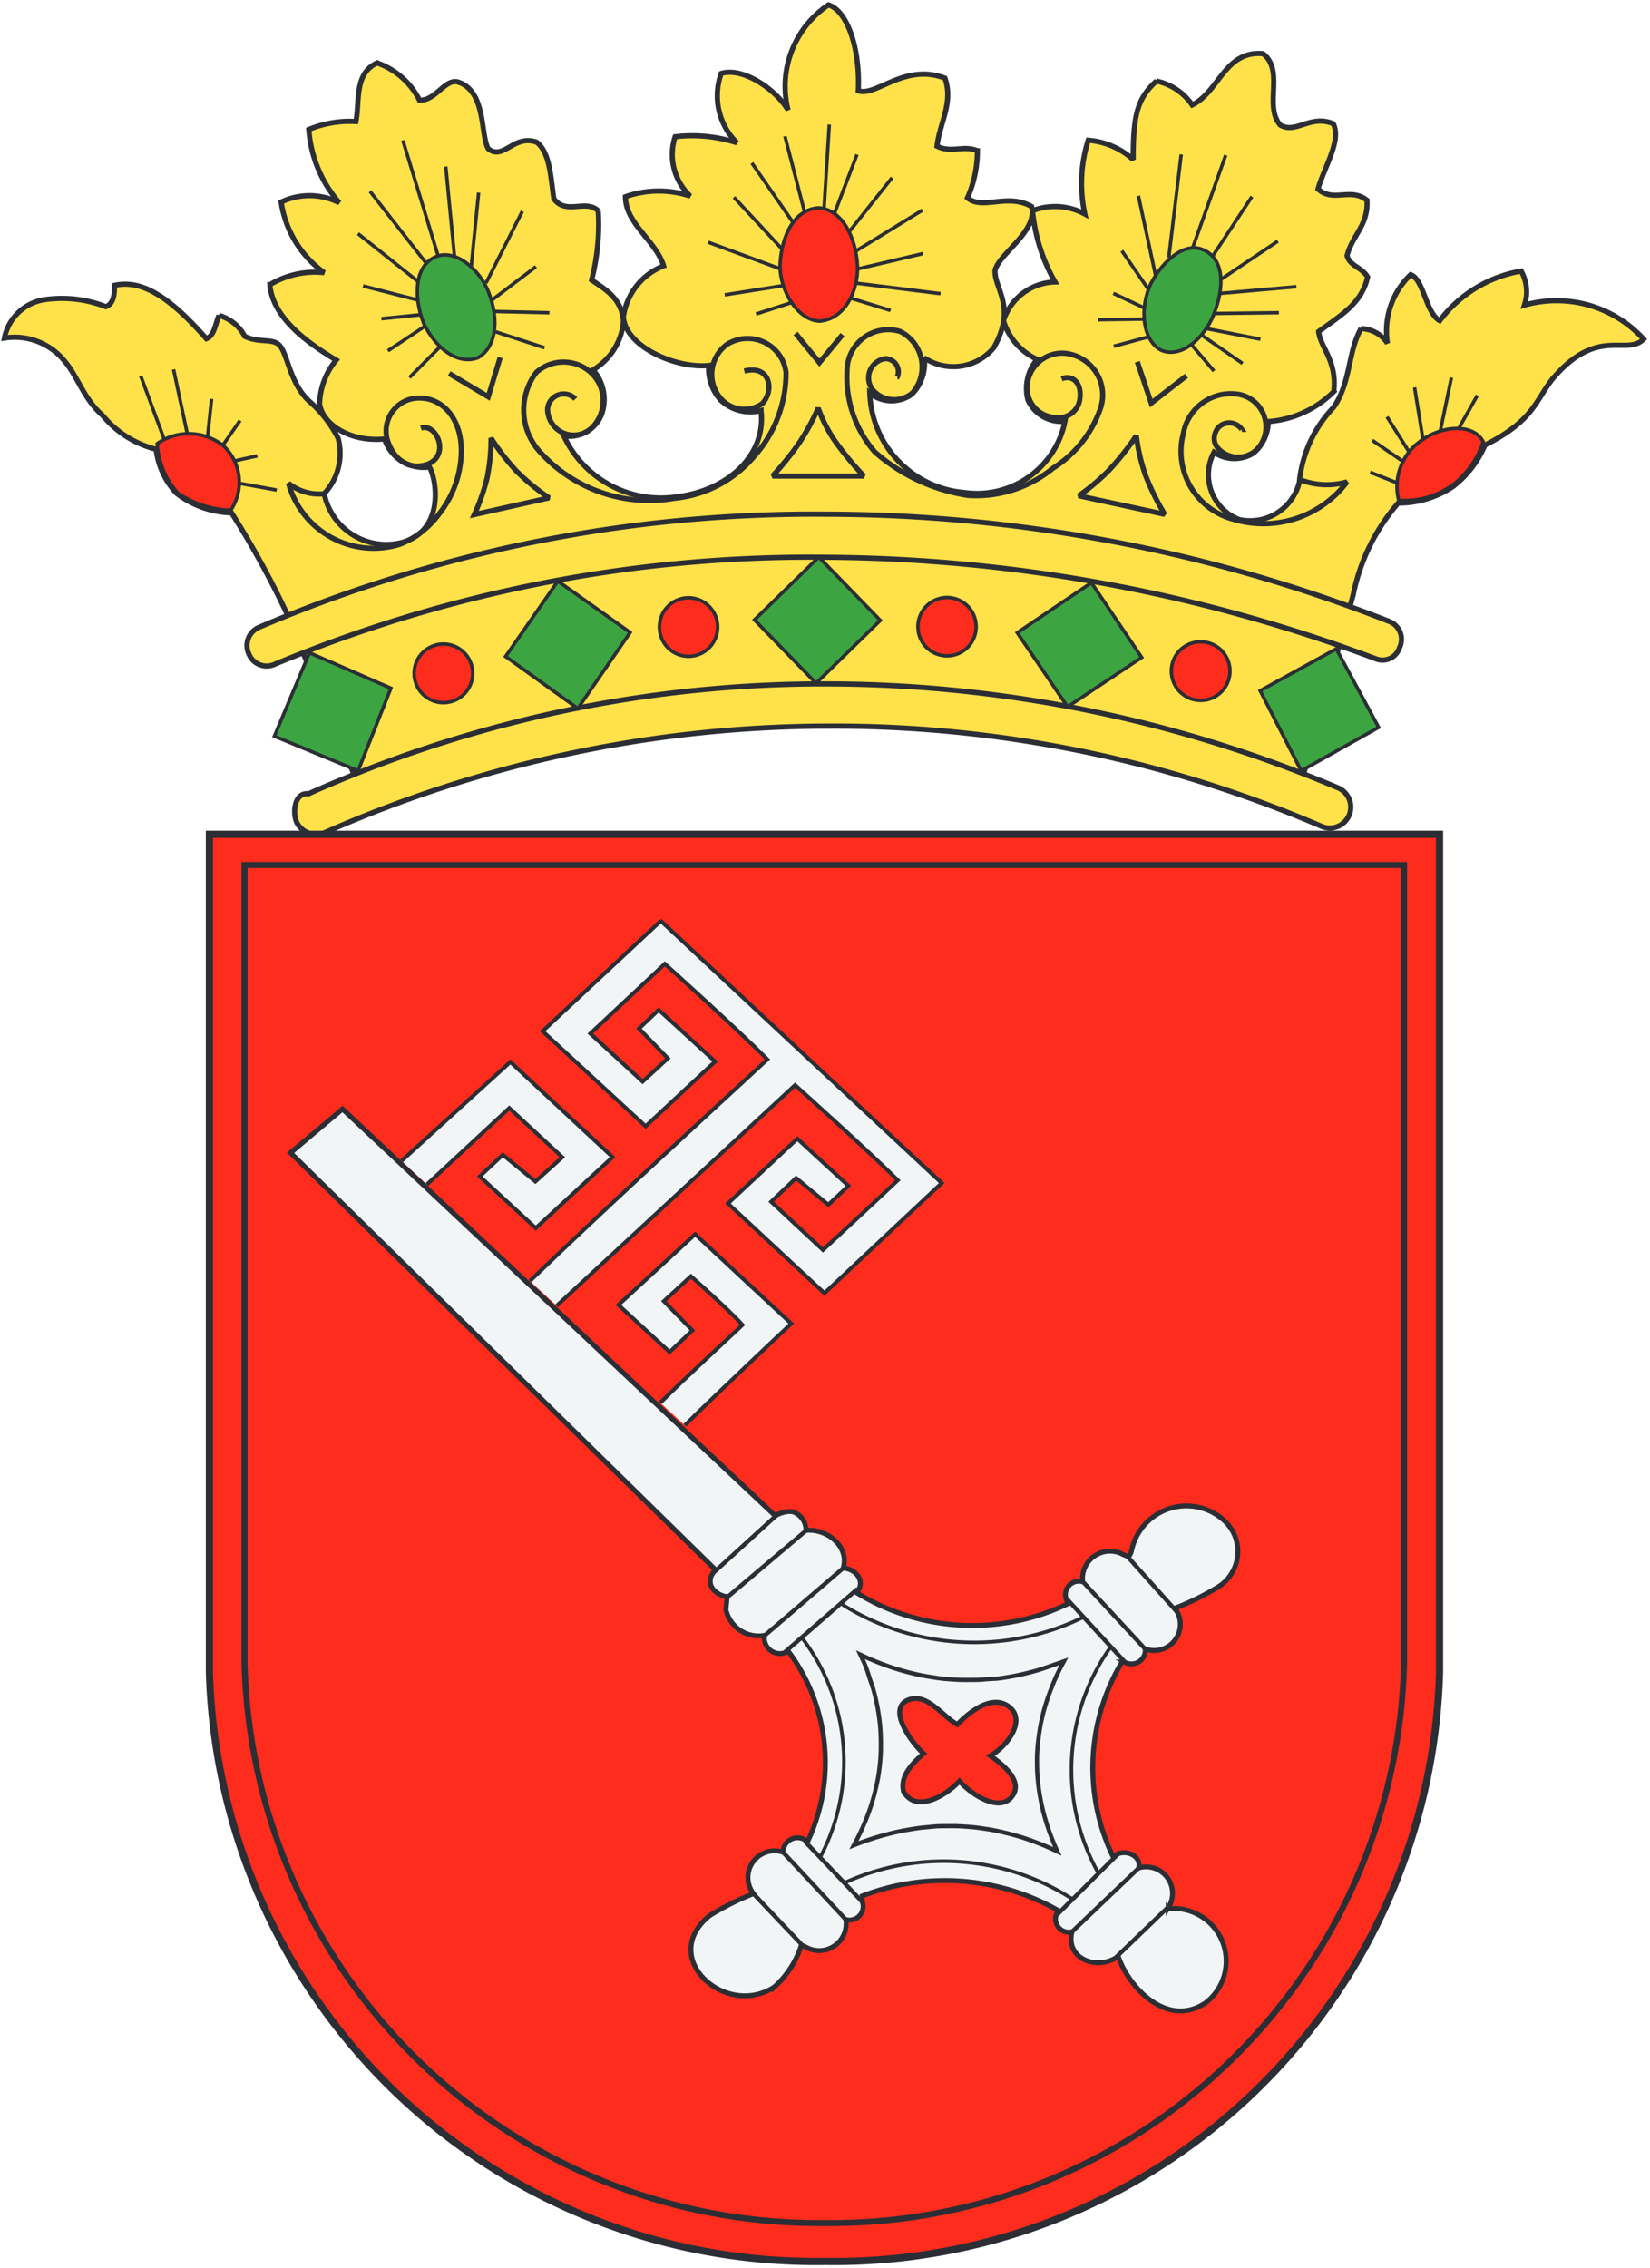 <svg xmlns="http://www.w3.org/2000/svg" xmlns:xlink="http://www.w3.org/1999/xlink" width="31.54" height="43.33" viewBox="0 0 31.54 43.33">
  <defs>
    <clipPath id="clip-path">
      <path id="Pfad_3710" data-name="Pfad 3710" d="M0,18.23H31.54V-25.1H0Z" transform="translate(0 25.1)" fill="none"/>
    </clipPath>
  </defs>
  <g id="Gruppe_4659" data-name="Gruppe 4659" transform="translate(0 25.1)">
    <g id="Gruppe_4640" data-name="Gruppe 4640" transform="translate(0 -25.1)" clip-path="url(#clip-path)">
      <g id="Gruppe_4631" data-name="Gruppe 4631" transform="translate(0.085 0.092)">
        <path id="Pfad_3701" data-name="Pfad 3701" d="M0,2.679A.922.922,0,0,1,.81,1.94a2.3,2.3,0,0,1,1.127.14c.112-.038.176-.166.164-.407.518-.114,1.038.2,1.759,1.019.152-.062.164-.254.24-.445a.8.8,0,0,1,.494.4c.266.128.506.038.646.154.176.152.2.725.582,1.082a2.313,2.313,0,0,1,.556.711,1.124,1.124,0,0,1-.266,1.058,1.211,1.211,0,0,0,1.455.941c.836-.2.71-1.17.558-1.45a.784.784,0,0,1-.86-.535c-.659.064-1.189-.28-1.241-.675A1.372,1.372,0,0,1,6.341,3.1c-.533-.319-1.215-.8-1.267-1.44a1.67,1.67,0,0,1,1.038-.23A2.03,2.03,0,0,1,5.289.081,1.262,1.262,0,0,1,6.4.094a2.391,2.391,0,0,1-.582-1.4,2.056,2.056,0,0,1,.9-.152c.076-.382-.038-.917.406-1.12a1.438,1.438,0,0,1,.81.713c.316.012.494-.433.747-.344.53.178.416,1.019.568,1.272.292.23.482-.28.925-.126.252.2.264.649.328,1.082.24.318.6,0,.848.228a4.268,4.268,0,0,1-.126,1.324c.266.18.582.357.608.8a1.2,1.2,0,0,1-.582.917.851.851,0,0,1,.164.853.661.661,0,0,1-.722.407,2.046,2.046,0,0,0,2.189,1.16c.962-.128,1.683-.8,1.581-1.643a.824.824,0,0,1-.772-.2.9.9,0,0,1-.228-.661c-.62.062-1.593-.357-1.631-.93A1.23,1.23,0,0,1,12.6,1.3C12.452.819,11.87.49,11.87-.021A1.924,1.924,0,0,1,13.11-.033a1.089,1.089,0,0,1-.29-1.134A2.777,2.777,0,0,1,14-1.052a1.268,1.268,0,0,1-.3-1.324c.406-.128,1.038.292,1.279.7a1.875,1.875,0,0,1,.772-2.011c.368.114.608.853.57,1.642.342.116.886-.535,1.657-.242.164.471-.1.853-.152,1.3.278.14.506-.026.772.088a2.209,2.209,0,0,1-.19.9c.292.242.76-.1,1.227.166.114.483-.62.891-.7,1.222-.012.357.418.7-.026,1.478a1.006,1.006,0,0,1-1.328.19.828.828,0,0,1-.24.7.662.662,0,0,1-.8-.026,1.973,1.973,0,0,0,1.809,1.9A1.714,1.714,0,0,0,20.272,4.27a.7.7,0,0,1-.708-.407.867.867,0,0,1,.176-.777,1.188,1.188,0,0,1-.644-.739,1.064,1.064,0,0,1,.986-.739,3.385,3.385,0,0,1-.43-1.362,1.2,1.2,0,0,1,1,.064A2.746,2.746,0,0,1,20.716-1.1a1.453,1.453,0,0,1,.86.369c0-.815.064-1.158.444-1.5a1.1,1.1,0,0,1,.684.457c.518-.254.62-1.043,1.353-.981.418.319.012,1.006.33,1.364.3.178.57-.205,1.012-.026.164.318-.164.815-.29,1.248.29.268.62-.038.936.216.026.483-.28.663-.38,1.057.05.2.278.218.392.409-.114.509-.506.725-.936,1.043.038.319.354.549.29,1.146a1.968,1.968,0,0,1-1.252.573.8.8,0,0,1-.28.6.683.683,0,0,1-.758-.014.918.918,0,0,0,.48,1.286.969.969,0,0,0,1.151-.713A2.4,2.4,0,0,1,25.41,4c.33-.483.266-1.044.52-1.5a.612.612,0,0,1,.506.28,1.494,1.494,0,0,1,.444-1.312c.252.09.29.739.556.879A2.467,2.467,0,0,1,28.992,1.4a.8.8,0,0,1,.062.651,2.25,2.25,0,0,1,2.279.649c-.33.331-.874-.255-1.733.751-.33.407-.354.8-1.3,1.274a1.971,1.971,0,0,1-.608.789,1.859,1.859,0,0,1-1.05.318,3.827,3.827,0,0,0-.861,1.757L24.8,11.134A23.737,23.737,0,0,0,15.78,9.441a21.5,21.5,0,0,0-8.96,1.9c0,.012-1.429-3.4-1.429-3.413a17.393,17.393,0,0,0-1.05-1.909A1.788,1.788,0,0,1,3.29,5.646,1.475,1.475,0,0,1,2.9,4.805a1.932,1.932,0,0,1-1.025-.649c-.354-.306-.48-.751-.722-1.032A1.229,1.229,0,0,0,0,2.679" transform="translate(0 3.688)" fill="#ffe149"/>
      </g>
      <g id="Gruppe_4632" data-name="Gruppe 4632" transform="translate(0.085 0.092)">
        <path id="Pfad_3702" data-name="Pfad 3702" d="M0,2.679A.922.922,0,0,1,.81,1.94a2.3,2.3,0,0,1,1.127.14c.112-.038.176-.166.164-.407.518-.114,1.038.2,1.759,1.019.152-.062.164-.254.24-.445a.8.8,0,0,1,.494.4c.266.128.506.038.646.154.176.152.2.725.582,1.082a2.313,2.313,0,0,1,.556.711,1.124,1.124,0,0,1-.266,1.058,1.211,1.211,0,0,0,1.455.941c.836-.2.71-1.17.558-1.45a.784.784,0,0,1-.86-.535c-.659.064-1.189-.28-1.241-.675A1.372,1.372,0,0,1,6.341,3.1c-.533-.319-1.215-.8-1.267-1.44a1.67,1.67,0,0,1,1.038-.23A2.03,2.03,0,0,1,5.289.081,1.262,1.262,0,0,1,6.4.094a2.391,2.391,0,0,1-.582-1.4,2.056,2.056,0,0,1,.9-.152c.076-.382-.038-.917.406-1.12a1.438,1.438,0,0,1,.81.713c.316.012.494-.433.747-.344.53.178.416,1.019.568,1.272.292.23.482-.28.925-.126.252.2.264.649.328,1.082.24.318.6,0,.848.228a4.268,4.268,0,0,1-.126,1.324c.266.18.582.357.608.8a1.2,1.2,0,0,1-.582.917.851.851,0,0,1,.164.853.661.661,0,0,1-.722.407,2.046,2.046,0,0,0,2.189,1.16c.962-.128,1.683-.8,1.581-1.643a.824.824,0,0,1-.772-.2.9.9,0,0,1-.228-.661c-.62.062-1.593-.357-1.631-.93A1.23,1.23,0,0,1,12.6,1.3C12.452.819,11.87.49,11.87-.021A1.924,1.924,0,0,1,13.11-.033a1.089,1.089,0,0,1-.29-1.134A2.777,2.777,0,0,1,14-1.052a1.268,1.268,0,0,1-.3-1.324c.406-.128,1.038.292,1.279.7a1.875,1.875,0,0,1,.772-2.011c.368.114.608.853.57,1.642.342.116.886-.535,1.657-.242.164.471-.1.853-.152,1.3.278.14.506-.026.772.088a2.209,2.209,0,0,1-.19.9c.292.242.76-.1,1.227.166.114.483-.62.891-.7,1.222-.012.357.418.7-.026,1.478a1.006,1.006,0,0,1-1.328.19.828.828,0,0,1-.24.7.662.662,0,0,1-.8-.026,1.973,1.973,0,0,0,1.809,1.9A1.714,1.714,0,0,0,20.272,4.27a.7.7,0,0,1-.708-.407.867.867,0,0,1,.176-.777,1.188,1.188,0,0,1-.644-.739,1.064,1.064,0,0,1,.986-.739,3.385,3.385,0,0,1-.43-1.362,1.2,1.2,0,0,1,1,.064A2.746,2.746,0,0,1,20.716-1.1a1.453,1.453,0,0,1,.86.369c0-.815.064-1.158.444-1.5a1.1,1.1,0,0,1,.684.457c.518-.254.62-1.043,1.353-.981.418.319.012,1.006.33,1.364.3.178.57-.205,1.012-.026.164.318-.164.815-.29,1.248.29.268.62-.038.936.216.026.483-.28.663-.38,1.057.05.2.278.218.392.409-.114.509-.506.725-.936,1.043.038.319.354.549.29,1.146a1.968,1.968,0,0,1-1.252.573.8.8,0,0,1-.28.6.683.683,0,0,1-.758-.014.918.918,0,0,0,.48,1.286.969.969,0,0,0,1.151-.713A2.4,2.4,0,0,1,25.41,4c.33-.483.266-1.044.52-1.5a.612.612,0,0,1,.506.28,1.494,1.494,0,0,1,.444-1.312c.252.09.29.739.556.879A2.467,2.467,0,0,1,28.992,1.4a.8.8,0,0,1,.062.651,2.25,2.25,0,0,1,2.279.649c-.33.331-.874-.255-1.733.751-.33.407-.354.8-1.3,1.274a1.971,1.971,0,0,1-.608.789,1.859,1.859,0,0,1-1.05.318,3.827,3.827,0,0,0-.861,1.757L24.8,11.134A23.737,23.737,0,0,0,15.78,9.441a21.5,21.5,0,0,0-8.96,1.9c0,.012-1.429-3.4-1.429-3.413a17.393,17.393,0,0,0-1.05-1.909A1.788,1.788,0,0,1,3.29,5.646,1.475,1.475,0,0,1,2.9,4.805a1.932,1.932,0,0,1-1.025-.649c-.354-.306-.48-.751-.722-1.032A1.229,1.229,0,0,0,0,2.679Z" transform="translate(0 3.688)" fill="none" stroke="#2b2e34" stroke-miterlimit="2.414" stroke-width="0.099"/>
      </g>
      <g id="Gruppe_4633" data-name="Gruppe 4633" transform="translate(4.72 9.821)">
        <path id="Pfad_3703" data-name="Pfad 3703" d="M.1.91a.379.379,0,0,0-.2.509.367.367,0,0,0,.494.2A26.6,26.6,0,0,1,10.907-.426,30.465,30.465,0,0,1,21.462,1.521a.34.34,0,0,0,.432-.216A.365.365,0,0,0,21.7.8a29.587,29.587,0,0,0-10.77-2.049A27.08,27.08,0,0,0,.1.91M11.04,1.994a24.122,24.122,0,0,0-10,2.1c-.266-.038-.316.369-.216.561a.416.416,0,0,0,.532.178A23.993,23.993,0,0,1,10.99,2.8,23.647,23.647,0,0,1,20.418,4.72a.4.4,0,0,0,.306-.739A25.2,25.2,0,0,0,11.04,1.994" transform="translate(0.136 1.253)" fill="#ffe149"/>
      </g>
      <g id="Gruppe_4634" data-name="Gruppe 4634" transform="translate(4.72 9.821)">
        <path id="Pfad_3704" data-name="Pfad 3704" d="M.1.91a.379.379,0,0,0-.2.509.367.367,0,0,0,.494.2A26.6,26.6,0,0,1,10.907-.426,30.465,30.465,0,0,1,21.462,1.521a.34.34,0,0,0,.432-.216A.365.365,0,0,0,21.7.8a29.587,29.587,0,0,0-10.77-2.049A27.08,27.08,0,0,0,.1.91ZM11.04,1.994a24.122,24.122,0,0,0-10,2.1c-.266-.038-.316.369-.216.561a.416.416,0,0,0,.532.178A23.993,23.993,0,0,1,10.99,2.8,23.647,23.647,0,0,1,20.418,4.72a.4.4,0,0,0,.306-.739A25.2,25.2,0,0,0,11.04,1.994Z" transform="translate(0.136 1.253)" fill="none" stroke="#2b2e34" stroke-miterlimit="2.414" stroke-width="0.099"/>
      </g>
      <g id="Gruppe_4635" data-name="Gruppe 4635" transform="translate(7.976 4.736)">
        <path id="Pfad_3705" data-name="Pfad 3705" d="M.146.073C.5-.093.994.289,1.172.774,1.362,1.283,1.312,1.8.956,2c-.38.14-.8-.166-1.038-.663C-.283.812-.245.239.146.073M14.806-.07c-.4-.154-.834.318-1.012.711-.216.549-.076,1.082.24,1.222.406.154.836-.292.987-.687.216-.535.2-1.082-.216-1.246" transform="translate(0.202 0.1)" fill="#3ca542"/>
      </g>
      <g id="Gruppe_4636" data-name="Gruppe 4636" transform="translate(7.976 4.736)">
        <path id="Pfad_3706" data-name="Pfad 3706" d="M.146.073C.5-.093.994.289,1.172.774,1.362,1.283,1.312,1.8.956,2c-.38.14-.8-.166-1.038-.663C-.283.812-.245.239.146.073ZM14.806-.07c-.4-.154-.834.318-1.012.711-.216.549-.076,1.082.24,1.222.406.154.836-.292.987-.687C15.238.641,15.224.094,14.806-.07Z" transform="translate(0.202 0.1)" fill="none" stroke="#2b2e34" stroke-miterlimit="2.414" stroke-width="0.066"/>
      </g>
      <g id="Gruppe_4637" data-name="Gruppe 4637" transform="translate(3.005 3.972)">
        <path id="Pfad_3707" data-name="Pfad 3707" d="M5.317,0C4.811.038,4.6.611,4.584,1.12c.012.5.354,1.031.76,1.044.468-.038.722-.549.722-1.019C6.051.6,5.785.026,5.317,0M17.474,5.27a1.569,1.569,0,0,1-1.063.318,1.064,1.064,0,0,1,.4-1.12c.418-.318,1.025-.356,1.215,0a1.732,1.732,0,0,1-.556.8M-7.321,4.506a1.056,1.056,0,0,1,1.277.05.955.955,0,0,1,.128,1.222,1.882,1.882,0,0,1-1.013-.331,1.552,1.552,0,0,1-.392-.941" transform="translate(7.321)" fill="#fd2c1d"/>
      </g>
      <g id="Gruppe_4638" data-name="Gruppe 4638" transform="translate(3.005 3.972)">
        <path id="Pfad_3708" data-name="Pfad 3708" d="M5.317,0C4.811.038,4.6.611,4.584,1.12c.012.5.354,1.031.76,1.044.468-.038.722-.549.722-1.019C6.051.6,5.785.026,5.317,0ZM17.474,5.27a1.569,1.569,0,0,1-1.063.318,1.064,1.064,0,0,1,.4-1.12c.418-.318,1.025-.356,1.215,0A1.732,1.732,0,0,1,17.474,5.27ZM-7.321,4.506a1.056,1.056,0,0,1,1.277.05.955.955,0,0,1,.128,1.222,1.882,1.882,0,0,1-1.013-.331A1.552,1.552,0,0,1-7.321,4.506Z" transform="translate(7.321)" fill="none" stroke="#2b2e34" stroke-miterlimit="2.414" stroke-width="0.066"/>
      </g>
      <g id="Gruppe_4639" data-name="Gruppe 4639" transform="translate(8.586 6.367)">
        <path id="Pfad_3709" data-name="Pfad 3709" d="M0,.324.747.769.975.018M.8,1.557a3.766,3.766,0,0,1-.074.758A3.821,3.821,0,0,1,.48,3.02L1.911,2.7a4.045,4.045,0,0,1-.623-.511A4.353,4.353,0,0,1,.8,1.557Zm5.821-2,.456.559.442-.535M7.054.985a4.46,4.46,0,0,1-.359.659,5.841,5.841,0,0,1-.514.639H7.927a6.037,6.037,0,0,1-.566-.689A2.788,2.788,0,0,1,7.054.985ZM13.154.1,13.42.89l.672-.521M12.034,2.66a4.126,4.126,0,0,0,.585-.494,5.284,5.284,0,0,0,.516-.653,3.622,3.622,0,0,0,.174.751,4.745,4.745,0,0,0,.369.751Z" transform="translate(0 0.446)" fill="none" stroke="#2b2e34" stroke-miterlimit="2.414" stroke-width="0.099"/>
      </g>
    </g>
    <g id="Gruppe_4641" data-name="Gruppe 4641" transform="translate(5.245 -14.453)">
      <path id="Pfad_3711" data-name="Pfad 3711" d="M0,1.439.67-.155,2.227.522,1.6,2.1ZM4.419-.084,5.8.909l1-1.452L5.419-1.525Zm4.758-.7,1.229-1.2,1.176,1.21L10.354.427ZM14.2-.538l1.417-.956.962,1.428L15.162.878ZM18.843.57l1.455-.8.81,1.5L19.628,2.1Z" transform="translate(0 1.981)" fill="#3ca542"/>
    </g>
    <g id="Gruppe_4642" data-name="Gruppe 4642" transform="translate(5.245 -14.453)">
      <path id="Pfad_3712" data-name="Pfad 3712" d="M0,1.439.67-.155,2.227.522,1.6,2.1ZM4.419-.084,5.8.909l1-1.452L5.419-1.525Zm4.758-.7,1.229-1.2,1.176,1.21L10.354.427ZM14.2-.538l1.417-.956.962,1.428L15.162.878ZM18.843.57l1.455-.8.81,1.5L19.628,2.1Z" transform="translate(0 1.981)" fill="none" stroke="#2b2e34" stroke-miterlimit="2.414" stroke-width="0.066"/>
    </g>
    <g id="Gruppe_4646" data-name="Gruppe 4646" transform="translate(0 -25.1)" clip-path="url(#clip-path)">
      <g id="Gruppe_4643" data-name="Gruppe 4643" transform="translate(7.918 11.417)">
        <path id="Pfad_3713" data-name="Pfad 3713" d="M.235.374a.56.56,0,0,1,0,1.12.56.56,0,0,1,0-1.12M4.92-.51A.559.559,0,0,1,5.477.05.559.559,0,0,1,4.92.609.557.557,0,0,1,4.364.05.557.557,0,0,1,4.92-.51M9.862-.515a.557.557,0,0,1,.556.559.556.556,0,1,1-1.112,0,.557.557,0,0,1,.556-.559m4.846.846a.56.56,0,1,1-.558.561.558.558,0,0,1,.558-.561" transform="translate(0.323 0.515)" fill="#fd2c1d"/>
      </g>
      <g id="Gruppe_4644" data-name="Gruppe 4644" transform="translate(7.918 11.417)">
        <path id="Pfad_3714" data-name="Pfad 3714" d="M.235.374a.56.56,0,0,1,0,1.12.56.56,0,0,1,0-1.12ZM4.92-.51A.559.559,0,0,1,5.477.05.559.559,0,0,1,4.92.609.557.557,0,0,1,4.364.05.557.557,0,0,1,4.92-.51ZM9.862-.515a.557.557,0,0,1,.556.559.556.556,0,1,1-1.112,0A.557.557,0,0,1,9.862-.515Zm4.846.846a.56.56,0,1,1-.558.561A.558.558,0,0,1,14.708.331Z" transform="translate(0.323 0.515)" fill="none" stroke="#2b2e34" stroke-miterlimit="2.414" stroke-width="0.066"/>
      </g>
      <g id="Gruppe_4645" data-name="Gruppe 4645" transform="translate(5.515 6.294)">
        <path id="Pfad_3715" data-name="Pfad 3715" d="M1.065.793c.3-.1.558.509.14.687-.356.128-.659-.064-.785-.471A.63.63,0,0,1,1.053.22c.456.012.784.419.784,1.006a1.963,1.963,0,0,1-.418,1.2,1.728,1.728,0,0,1-.746.585A1.687,1.687,0,0,1-1.466,1.849a.93.93,0,0,0,.734.192M4.018.237a.309.309,0,0,0-.532.2A.5.5,0,0,0,4.36.76.731.731,0,0,0,4.208-.348a.785.785,0,0,0-.936.076,1.189,1.189,0,0,0,.088,1.542,2.815,2.815,0,0,0,2.557.865,2.276,2.276,0,0,0,1.507-.789,2.386,2.386,0,0,0,.62-1.618A.741.741,0,0,0,6.917-.806.707.707,0,0,0,6.829.263a.6.6,0,0,0,.76.064c.24-.254.152-.751-.342-.623m2.926.107a.25.25,0,0,0-.228-.344.37.37,0,0,0-.24.6.538.538,0,0,0,.76.05.759.759,0,0,0-.24-1.17A.786.786,0,0,0,9.211-.3a2.177,2.177,0,0,0,.532,1.552,3.492,3.492,0,0,0,1.785.829,2.321,2.321,0,0,0,1.619-.521,2.181,2.181,0,0,0,.9-1.122.8.8,0,0,0-.57-1.057.668.668,0,0,0-.822.587.566.566,0,0,0,.53.623.413.413,0,0,0,.47-.318c.062-.331-.128-.509-.342-.421m3.442.967A.291.291,0,0,0,16.3.791c-.128.178-.09.382.164.509a.517.517,0,0,0,.672-.218.631.631,0,0,0-.418-.929A.921.921,0,0,0,15.64.893a1.341,1.341,0,0,0,.949,1.642,2,2,0,0,0,2.179-.713,1.416,1.416,0,0,1-.887-.038" transform="translate(1.466 1.092)" fill="none" stroke="#2b2e34" stroke-miterlimit="2.414" stroke-width="0.099"/>
      </g>
    </g>
    <g id="Gruppe_4647" data-name="Gruppe 4647" transform="translate(2.69 -22.715)">
      <path id="Pfad_3717" data-name="Pfad 3717" d="M0,2.018l.444,1.2M.628,1.894.894,3.142m.461-.684-.076.713m.62-.3-.328.471m.658.205-.456.1M2.6,4.2l-.71-.128m5.405-5.2L6.6.245m.955-.314L6.7.58m.059.207L7.813.812m-1.031.363.937.306m-2-.016-.582.585m-.413-.511.71-.471M4.6.926,5.346.85M4.25.3,5.3.57M5.293.209,4.153-.7m1.291.549L4.383-1.508m1.3,1.227-.672-2.2m.82.5L6-.241m.459-1.243-.14,1.4m6.843-2.7-.1,1.6m.63-1.027-.43,1.12m1.1-.677-.81,1.02m1.39-.4-1.265.777m.035.344,1.241-.292M13.681.247l1.607.2m-1.7.091.746.23M11.763.836l.67-.216M11.164.47,12.29.292m-.062-.318L10.848-.535M12.264-.4l-.924-.994m1.126.476-.784-1.132m.632-.511.38,1.466M20.74-2.2,20.1-.407m1.141-1L20.491-.271m1.245-.285-1.1.739m1.455.131L20.636.442m1.12.369L20.529.826m.874.492-1.013-.2m.672.663-.772-.535m.226.68L20.1,1.438M18.6,1.452l.658-.178M18.3.945l.887-.012M18.592.441l.594.281m.076-.357-.508-.737m.647.48-.33-1.53m.818-.791L19.651-.24m3.85,4.1.508.2m-.468-.81.594.407M23.823,2.8l.432.687m.095-1.248.164,1.019m.54-1.208L24.84,3.08m.71-.689-.366.649" transform="translate(0 2.779)" fill="none" stroke="#2b2e34" stroke-miterlimit="2.414" stroke-width="0.066"/>
    </g>
    <g id="Gruppe_4658" data-name="Gruppe 4658" transform="translate(0 -25.1)" clip-path="url(#clip-path)">
      <g id="Gruppe_4648" data-name="Gruppe 4648" transform="translate(4.003 15.941)">
        <path id="Pfad_3718" data-name="Pfad 3718" d="M0,0V16.015A11.6,11.6,0,0,0,11.767,27.27,11.579,11.579,0,0,0,23.514,16.015V0Z" fill="#fd2c1d"/>
      </g>
      <g id="Gruppe_4649" data-name="Gruppe 4649" transform="translate(4.003 15.941)">
        <path id="Pfad_3719" data-name="Pfad 3719" d="M0,0V16.015A11.6,11.6,0,0,0,11.767,27.27,11.579,11.579,0,0,0,23.514,16.015V0Z" fill="none" stroke="#2b2e34" stroke-width="0.137"/>
      </g>
      <g id="Gruppe_4650" data-name="Gruppe 4650" transform="translate(4.674 16.529)">
        <path id="Pfad_3720" data-name="Pfad 3720" d="M0,0V15.238a10.978,10.978,0,0,0,11.092,10.71,10.961,10.961,0,0,0,11.073-10.71V0Z" fill="#fd2c1d"/>
      </g>
      <g id="Gruppe_4651" data-name="Gruppe 4651" transform="translate(4.674 16.529)">
        <path id="Pfad_3721" data-name="Pfad 3721" d="M0,0V15.238a10.978,10.978,0,0,0,11.092,10.71,10.961,10.961,0,0,0,11.073-10.71V0Z" fill="none" stroke="#2b2e34" stroke-width="0.115"/>
      </g>
      <g id="Gruppe_4652" data-name="Gruppe 4652" transform="translate(7.676 17.605)">
        <path id="Pfad_3722" data-name="Pfad 3722" d="M2.081,3.87c.508-.506,1.053-1,1.571-1.488-.3-.328-.986-.93-.986-.93l-.518.476.546.559L2.259,2.9l-.979-.9L2.747.649,4.584,2.357S3.215,3.641,2.55,4.3M-.412,1.543C1.074.114,2.614-1.293,4.128-2.691c-.621-.623-1.961-1.826-1.961-1.826L.743-3.185l1,.918.482-.444-.551-.57.376-.357,1.079.987L1.8-1.414-.17-3.23,2.076-5.324,2.1-5.329l5.36,5L5.218,1.776,3.374.061,4.7-1.176l.977.9L5.292.086,4.676-.425,4.2.028,5.19.95S6.155.059,6.621-.383C5.991-1.006,4.657-2.2,4.657-2.2L.1,2.016M-2.865-.753l2.08-1.89L1.169-.825-.3.532-1.37-.456l.44-.413.623.511L.208-.823-.806-1.762-2.382-.3" transform="translate(2.865 5.329)" fill="#f2f5f6"/>
      </g>
      <g id="Gruppe_4653" data-name="Gruppe 4653" transform="translate(7.676 17.605)">
        <path id="Pfad_3723" data-name="Pfad 3723" d="M2.081,3.87c.508-.506,1.053-1,1.571-1.488-.3-.328-.986-.93-.986-.93l-.518.476.546.559L2.259,2.9l-.979-.9L2.747.649,4.584,2.357S3.215,3.641,2.55,4.3M-.412,1.543C1.074.114,2.614-1.293,4.128-2.691c-.621-.623-1.961-1.826-1.961-1.826L.743-3.185l1,.918.482-.444-.551-.57.376-.357,1.079.987L1.8-1.414-.17-3.23,2.076-5.324,2.1-5.329l5.36,5L5.218,1.776,3.374.061,4.7-1.176l.977.9L5.292.086,4.676-.425,4.2.028,5.19.95S6.155.059,6.621-.383C5.991-1.006,4.657-2.2,4.657-2.2L.1,2.016M-2.865-.753l2.08-1.89L1.169-.825-.3.532-1.37-.456l.44-.413.623.511L.208-.823-.806-1.762-2.382-.3" transform="translate(2.865 5.329)" fill="none" stroke="#2b2e34" stroke-width="0.074"/>
      </g>
      <g id="Gruppe_4654" data-name="Gruppe 4654" transform="translate(5.555 21.194)">
        <path id="Pfad_3724" data-name="Pfad 3724" d="M7.074,6.426c-.035-.022-.021,0-.038-.016a.505.505,0,0,0-.566-.76c.055-.226-.223-.354-.416-.261l-.069.054A3.928,3.928,0,0,1,6.161,1.7l.036.014a.265.265,0,0,0,.4-.249.5.5,0,0,0,.577-.76L7.166.686A5.07,5.07,0,0,0,7.944.308a.8.8,0,0,0,.133-1.321,1.071,1.071,0,0,0-1.73.549c-.01.031-.024.148-.086.162l-.093-.04A.526.526,0,0,0,5.4.181a.258.258,0,0,0-.312.34L5.122.6A4.224,4.224,0,0,1,1.079.391L1.115.339C1.234.134,1.043-.066.823-.08.942-.486.526-.836.112-.8a.372.372,0,0,0-.185-.325c-.138-.1-.406.043-.406.043l-8.269-7.77-.993.837,8.115,7.96c-.047.081-.069.117-.069.117-.091.209.093.376.3.406l-.024.245a.641.641,0,0,0,.737.494.3.3,0,0,0,.4.328l.059-.021A3.543,3.543,0,0,1,.145,5.142l-.05-.028a.278.278,0,0,0-.423.235.509.509,0,0,0-.565.792,5.212,5.212,0,0,0-.829.414c-1.012.8.3,1.984,1.233,1.366a1.818,1.818,0,0,0,.513-.8l.136.066a.515.515,0,0,0,.713-.551.26.26,0,0,0,.311-.35l0-.1a4.39,4.39,0,0,1,3.751.278l-.019.031a.254.254,0,0,0,.28.375c-.128.516.478.753.884.47.2.594.937,1.379,1.671.887a1.006,1.006,0,0,0-.678-1.8M4.065,4.263c-.235.354-.8-.019-1.019-.273-.238.257-.818.634-1.07.2-.071-.3.173-.544.383-.725-.224-.2-.711-.86-.29-1.027.361-.143.661.328.937.471.223-.237.63-.556.944-.368.409.247.022.777-.314.965.247.173.615.478.428.758" transform="translate(9.74 8.848)" fill="#f2f5f6"/>
      </g>
      <g id="Gruppe_4655" data-name="Gruppe 4655" transform="translate(5.555 21.194)">
        <path id="Pfad_3725" data-name="Pfad 3725" d="M7.074,6.426c-.035-.022-.021,0-.038-.016a.505.505,0,0,0-.566-.76c.055-.226-.223-.354-.416-.261l-.069.054A3.928,3.928,0,0,1,6.161,1.7l.036.014a.265.265,0,0,0,.4-.249.5.5,0,0,0,.577-.76L7.166.686A5.07,5.07,0,0,0,7.944.308a.8.8,0,0,0,.133-1.321,1.071,1.071,0,0,0-1.73.549c-.01.031-.024.148-.086.162l-.093-.04A.526.526,0,0,0,5.4.181a.258.258,0,0,0-.312.34L5.122.6A4.224,4.224,0,0,1,1.079.391L1.115.339C1.234.134,1.043-.066.823-.08.942-.486.526-.836.112-.8a.372.372,0,0,0-.185-.325c-.138-.1-.406.043-.406.043l-8.269-7.77-.993.837,8.115,7.96c-.047.081-.069.117-.069.117-.091.209.093.376.3.406l-.024.245a.641.641,0,0,0,.737.494.3.3,0,0,0,.4.328l.059-.021A3.543,3.543,0,0,1,.145,5.142l-.05-.028a.278.278,0,0,0-.423.235.509.509,0,0,0-.565.792,5.212,5.212,0,0,0-.829.414c-1.012.8.3,1.984,1.233,1.366a1.818,1.818,0,0,0,.513-.8l.136.066a.515.515,0,0,0,.713-.551.26.26,0,0,0,.311-.35l0-.1a4.39,4.39,0,0,1,3.751.278l-.019.031a.254.254,0,0,0,.28.375c-.128.516.478.753.884.47.2.594.937,1.379,1.671.887A1.006,1.006,0,0,0,7.074,6.426ZM4.065,4.263c-.235.354-.8-.019-1.019-.273-.238.257-.818.634-1.07.2-.071-.3.173-.544.383-.725-.224-.2-.711-.86-.29-1.027.361-.143.661.328.937.471.223-.237.63-.556.944-.368.409.247.022.777-.314.965C3.884,3.678,4.252,3.984,4.065,4.263Z" transform="translate(9.74 8.848)" fill="none" stroke="#2b2e34" stroke-width="0.094"/>
      </g>
      <g id="Gruppe_4656" data-name="Gruppe 4656" transform="translate(15.36 30.67)">
        <path id="Pfad_3726" data-name="Pfad 3726" d="M2.469.337a4.049,4.049,0,0,0-.238,4.312M-2.64-.464a4.753,4.753,0,0,0,4.587.231M-3.075,4.34A3.9,3.9,0,0,0-3.4.2M1.724,5.143a4.548,4.548,0,0,0-4.33-.306" transform="translate(3.4 0.464)" fill="none" stroke="#2b2e34" stroke-linecap="round" stroke-width="0.068"/>
      </g>
      <g id="Gruppe_4657" data-name="Gruppe 4657" transform="translate(13.645 28.958)">
        <path id="Pfad_3727" data-name="Pfad 3727" d="M2.762,2.7c-.095-.045-.188-.086-.278-.123s-.18-.069-.264-.1-.169-.055-.25-.079-.162-.043-.24-.062S1.574,2.3,1.5,2.287l-.226-.035c-.074-.009-.147-.017-.219-.022S.906,2.22.834,2.218s-.147,0-.219,0-.148,0-.223.009-.15.012-.226.021-.155.021-.235.035-.161.028-.243.047-.169.04-.255.064-.178.052-.271.083-.188.066-.287.105c.048-.09.091-.176.131-.261s.074-.167.107-.247.059-.157.085-.235.047-.15.066-.223S-.7,1.467-.685,1.4s.028-.14.038-.211S-.63,1.048-.623.98s.01-.136.012-.205,0-.136,0-.205S-.615.431-.62.362-.632.221-.642.15-.663,0-.677-.069-.708-.219-.728-.3-.77-.454-.8-.535-.851-.7-.884-.789-.955-.964-1-1.057c.095.045.188.086.278.123s.178.069.264.1.169.055.25.079.162.043.24.062.155.035.231.048.15.024.224.035.148.017.221.022.147.01.219.012.145,0,.219,0,.147,0,.221-.009S1.523-.594,1.6-.6s.154-.021.233-.033.161-.029.245-.048.167-.04.255-.064S2.51-.8,2.6-.831s.188-.066.287-.1c-.048.088-.091.174-.131.259s-.074.167-.105.247-.06.159-.085.235S2.52-.043,2.5.031,2.465.176,2.45.247s-.026.14-.036.211S2.394.6,2.389.663,2.377.8,2.375.868s0,.136,0,.205.005.138.01.207.014.142.022.212.022.145.036.219.031.15.05.228.043.157.069.24.055.166.088.252S2.721,2.608,2.762,2.7Zm-4.813-.18L-.965,3.666m3.715.252,1.2-1.193M-2.146,4.457l-.9-.948m.566-.792L-1.283,4M5.063-1.861,4.119-2.916m-.867.464L4.444-1.164m-1.4,5.4L4.318,3.019m-.428,1.7,1-.963m-7.73-5.172,1.505-1.291m-2.2.542,1.488-1.258M4.036-.939,2.955-2.113m-5.4,1.006L-1.074-2.3M-3.8-2.633l1.191-1.084" transform="translate(3.803 3.717)" fill="none" stroke="#2b2e34" stroke-linecap="round" stroke-width="0.081"/>
      </g>
    </g>
  </g>
</svg>
